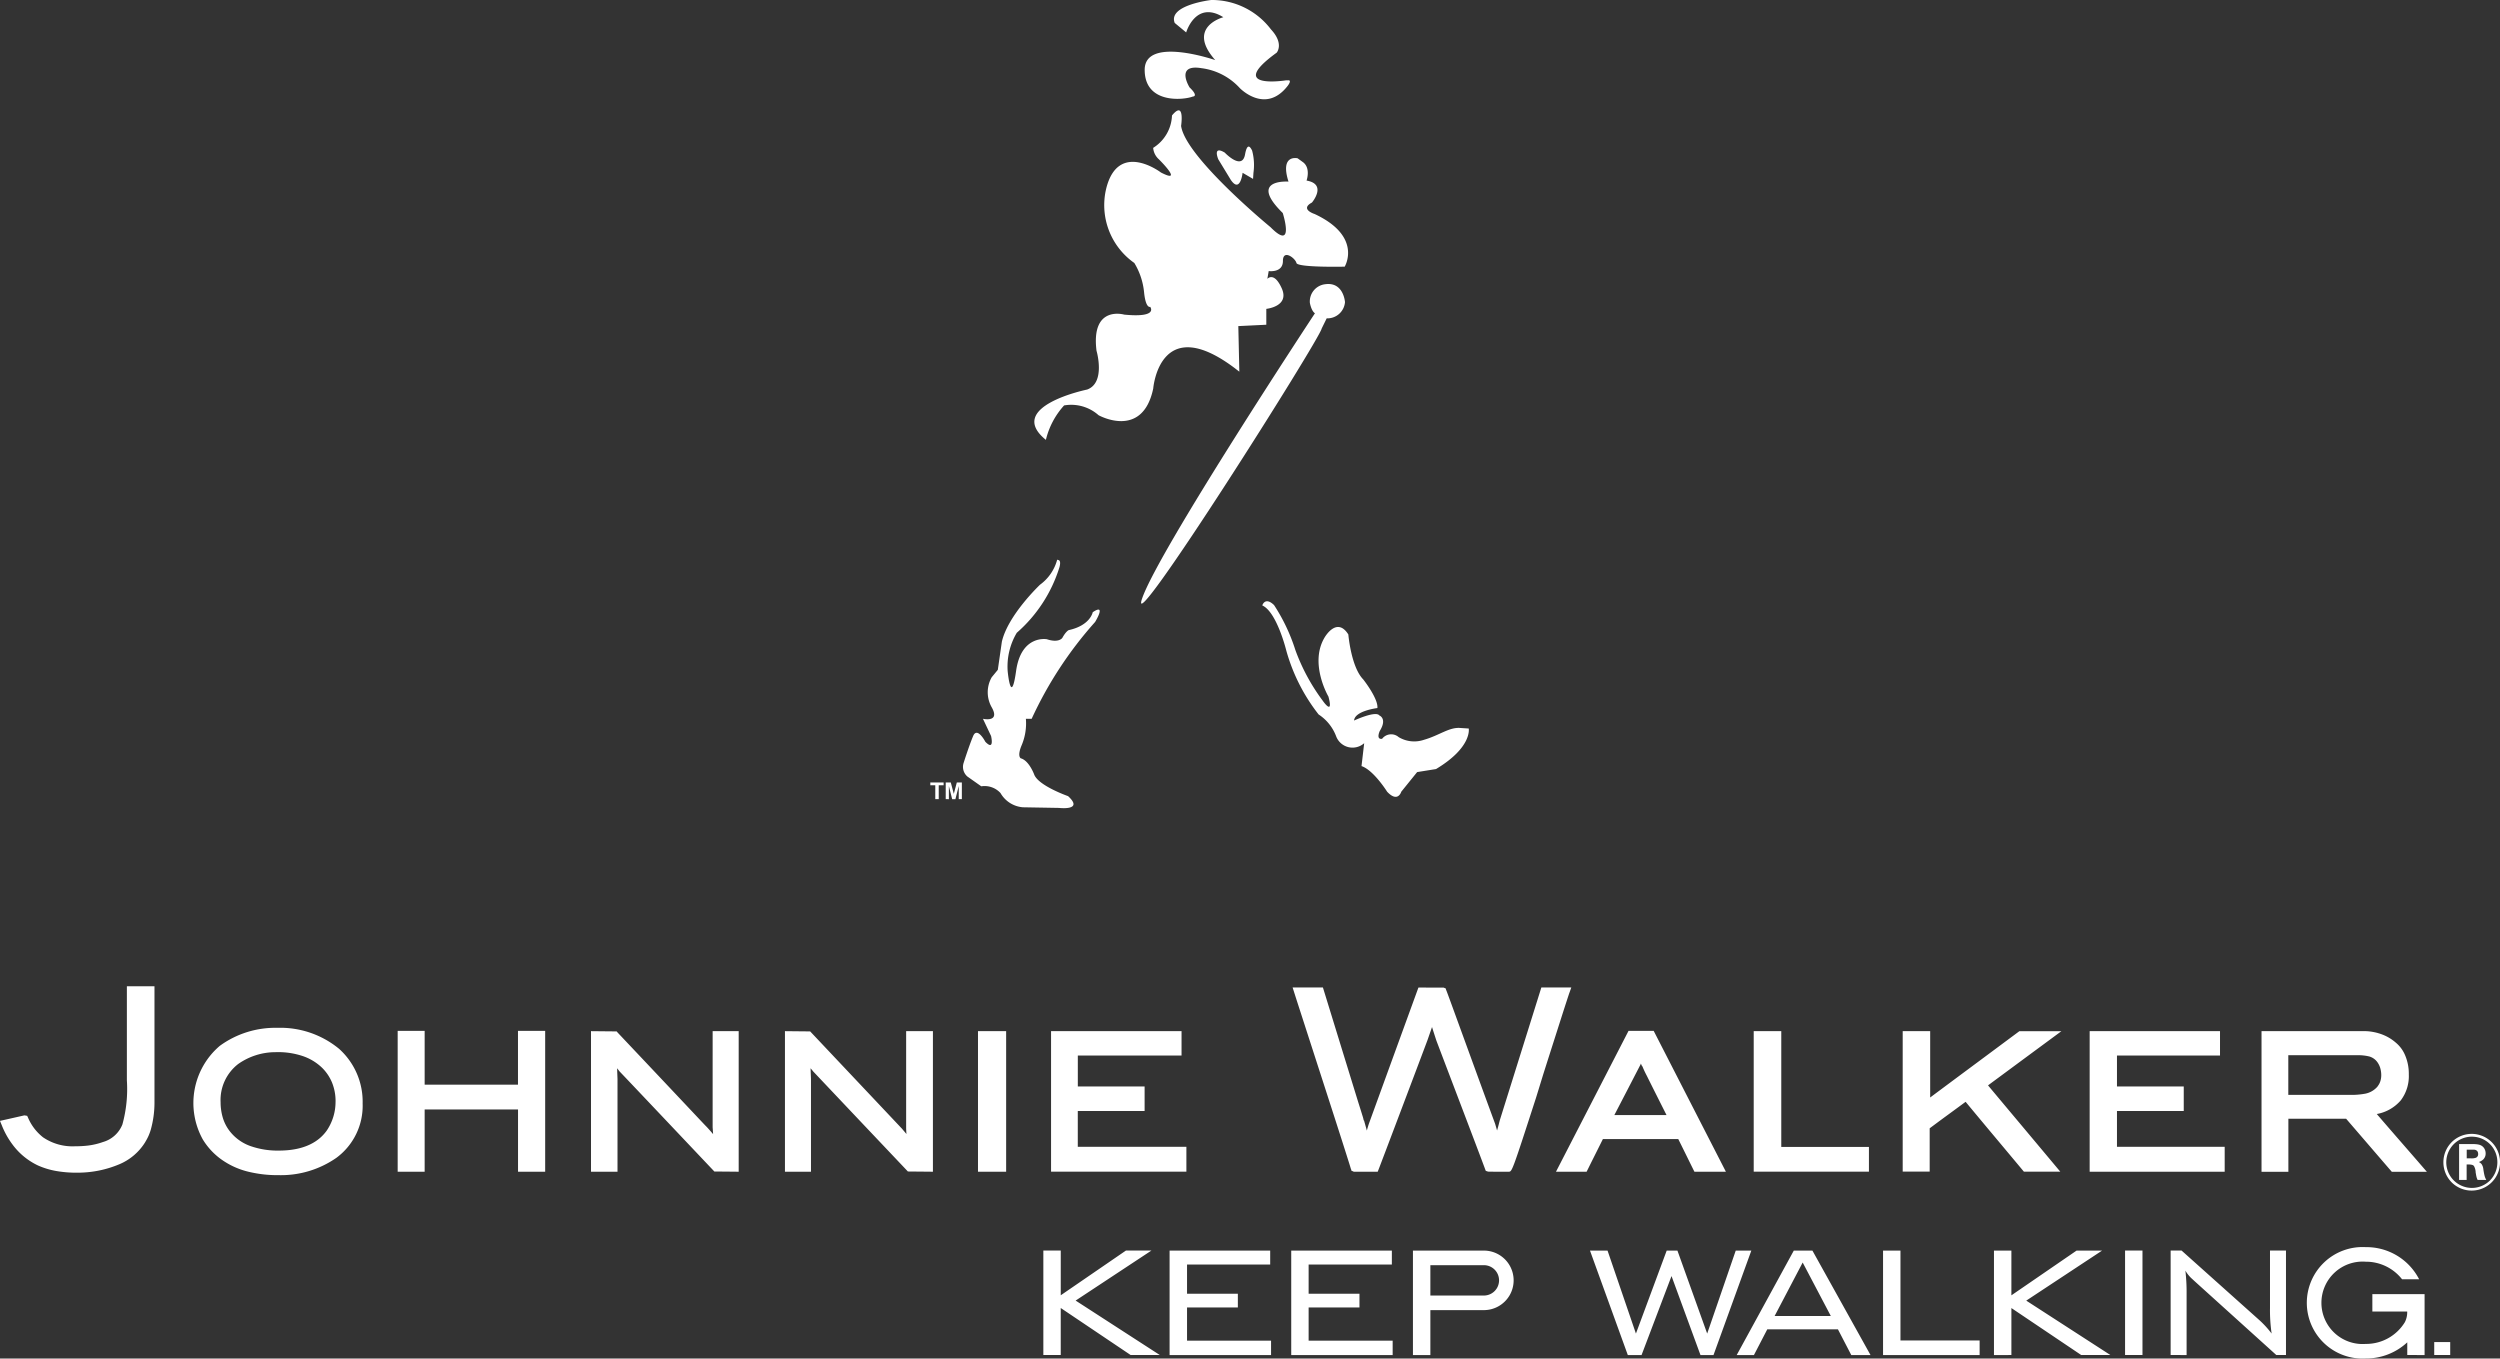 <svg xmlns="http://www.w3.org/2000/svg" width="204.867" height="111.325" viewBox="0 0 204.867 111.325">
  <rect x="0" y="0" width="204.867" height="111.325" fill="#333333" stroke="none"/>
  <g id="Group_3451" data-name="Group 3451" transform="translate(-0.001 0)">
    <path id="Path_7001" data-name="Path 7001" d="M202.548,93.146a2.1,2.1,0,1,0,1.487,3.6,2.123,2.123,0,0,0,.617-1.49,2.081,2.081,0,0,0-2.1-2.108Zm-.012,4.418a2.323,2.323,0,0,1-1.6-.645,2.339,2.339,0,0,1-.018-3.333,2.323,2.323,0,1,1,1.613,3.978M105.395,6.582s-5.007.8-.775-2.266c0,0,.637-.72-.47-1.91A6.074,6.074,0,0,0,99.254,0s-3.569.415-2.988,1.881v0l.938.776S97.98,0,100.251,1.411c0,0-3.073.8-.665,3.513,0,0-5.782-1.992-5.782.8s3.155,2.491,3.955,2.185c0,0,.5,0-.276-.746,0,0-1.217-1.936.968-1.577A5.12,5.12,0,0,1,101.6,7.22s2.1,2.186,3.93-.194c0,0,.388-.5,0-.441l0,0Zm96.746,88.342h.354a1.083,1.083,0,0,0,.375-.042.307.307,0,0,0,.207-.321.41.41,0,0,0-.033-.165.288.288,0,0,0-.151-.146.351.351,0,0,0-.142-.037c-.065,0-.164,0-.338,0h-.272v.716Zm.377-1.172c.143,0,.265,0,.375.012a1.35,1.35,0,0,1,.3.051.685.685,0,0,1,.384.291.773.773,0,0,1,.114.409.664.664,0,0,1-.239.536,1.012,1.012,0,0,1-.319.173.6.6,0,0,1,.226.171.911.911,0,0,1,.144.424c.029.185.054.342.089.483a1.4,1.4,0,0,0,.151.388h-.709a1.146,1.146,0,0,1-.1-.284c-.022-.1-.039-.213-.061-.328a1.113,1.113,0,0,0-.142-.53c-.078-.092-.209-.117-.457-.126h-.14V96.69h-.618V93.752h1Zm-76.062-5.688-.29.945-.291.945c-.982,3.034-1.475,4.551-1.755,5.308s-.349.758-.488.756l-.833,0c-.417,0-.842,0-.861-.01l-.092-.03-.091-.031-.05-.129-.047-.129c-.383-1.029-1.23-3.259-2.052-5.42s-1.618-4.253-1.9-5c0,0-.061-.185-.135-.415s-.164-.508-.22-.691l-.246.709c-.077.226-.138.4-.14.4-.329.881-1.315,3.492-2.222,5.891s-1.736,4.587-1.753,4.624l-.045.116-.047.117h-1.954l-.082-.037-.083-.036-.021-.008-.019-.01,0-.022,0-.023-.022-.065c-.011-.031-.023-.061-.023-.053,0-.017-.113-.386-.724-2.3S108.242,88.1,106.238,81.9l-.156-.489-.156-.489h2.484l1.446,4.7,1.448,4.7c.164.519.274.866.344,1.1a2.719,2.719,0,0,1,.108.414l.01-.028.005-.015s.037.126.084.295.109.383.155.559c.034-.131.075-.269.107-.373s.056-.178.056-.178l2.02-5.555,2.022-5.555.013-.03.013-.031h.066l.981.005c.494,0,.992,0,1.012,0l.063.026.061.025.023.007.02.007.008.02.006.019s.011.034.019.064.017.056.015.04c.1.245.795,2.161,1.62,4.426s1.779,4.882,2.386,6.527c0,0,.022.071.052.176s.071.243.108.375c.037-.132.1-.345.144-.526s.085-.329.085-.33l1.7-5.433,1.7-5.433h1.962l.248,0,.245,0-.082.23-.083.231c-.016.042-.3.9-.7,2.156S126.969,86.448,126.456,88.064Zm10.11,3.31c-.839-1.665-1.33-2.643-1.615-3.22a7.9,7.9,0,0,1-.379-.817l0,.029v.028s-.021-.043-.039-.085l-.04-.088-.009-.025a.35.35,0,0,1-.017-.043c-.007.021-.015.041-.02.056a.1.1,0,0,0-.011.029l-.041.078-.041.078s-.482.932-.982,1.9l-1.082,2.084h4.274Zm-1.052-6.9,2.959,5.774,2.961,5.774h-2.58s-.319-.642-.642-1.3-.657-1.326-.683-1.381h-6.175c-.027.056-.361.726-.689,1.381s-.647,1.3-.647,1.3h-2.511l2.974-5.774,2.974-5.774h2.059Zm-47.192,9.5h8.9v2.043H86.132V84.5H96.825v2h-8.5v2.53h5.473v2.014H88.322v2.93ZM74.257,84.5h2.194V96.019l-1.026-.01L74.4,96l-3.883-4.1-3.884-4.106s-.024-.033-.062-.08-.092-.11-.147-.174c.007.167.014.389.022.569s.012.318.012.318v7.595H64.325V84.5l1.034.011,1.033.01s1.879,1.992,3.76,3.984,3.759,3.985,3.762,3.987.049.061.121.145.162.193.246.291c0-.039-.01-.152-.015-.255s-.009-.2-.009-.2V84.5Zm5.887,0h2.307V96.019H80.144V84.5Zm114.7,4.513a1.283,1.283,0,0,0,.237-.475,1.617,1.617,0,0,0,.056-.427,2.091,2.091,0,0,0-.069-.54,1.568,1.568,0,0,0-.2-.456,1.224,1.224,0,0,0-.727-.544,3.81,3.81,0,0,0-.95-.1l-.03,0-.031,0H187.52v3.25h5.009a6.139,6.139,0,0,0,1.233-.087,1.769,1.769,0,0,0,1.084-.613m-.071,2.272c.093.114,1.118,1.3,2.12,2.45s1.979,2.28,1.979,2.28H196s-.922-1.069-1.849-2.147-1.864-2.164-1.894-2.2h-4.731v4.347h-2.2V84.5h8.56a4.27,4.27,0,0,1,1.356.284,3.676,3.676,0,0,1,1.108.675,2.668,2.668,0,0,1,.7.922,3.842,3.842,0,0,1,.345,1.669,3.284,3.284,0,0,1-.655,2.117A3.372,3.372,0,0,1,194.775,91.289ZM173.48,93.976h8.827v2.043H171.242V84.5h10.682v2H173.48v2.53h5.472v2.014H173.48v2.93ZM168.93,84.5l-2.95,2.176c-1.484,1.1-2.988,2.206-3.065,2.267.062.078,1.543,1.846,3.008,3.594l2.912,3.478h-2.981s-1.168-1.4-2.349-2.81-2.373-2.844-2.426-2.915c-.071.051-.789.58-1.5,1.1s-1.41,1.043-1.447,1.072v3.549h-2.211V84.5h2.252v5.437c.145-.112,1.972-1.471,3.763-2.8l3.545-2.634h3.449Zm-22.959,9.485h7.183v2.03h-9.442V84.5h2.259v9.485ZM12.66,80.819l0,4.8,0,4.8a8.228,8.228,0,0,1-.3,2.145,4.012,4.012,0,0,1-.42.96l-.025.043-.025.044a4.555,4.555,0,0,1-2.1,1.792,8.777,8.777,0,0,1-3.382.694,9.65,9.65,0,0,1-1.8-.137,6.4,6.4,0,0,1-1.5-.456A5.53,5.53,0,0,1,1.034,93.8a6.712,6.712,0,0,1-.891-1.6L.071,92.03,0,91.852l1-.225L2,91.4l.114.02.114.019.038.081.037.081a4.075,4.075,0,0,0,1.228,1.6,4.278,4.278,0,0,0,2.635.732,8.505,8.505,0,0,0,1.058-.059,5.76,5.76,0,0,0,1.215-.289,2.43,2.43,0,0,0,1.591-1.436,10.9,10.9,0,0,0,.368-3.617V80.819H12.66ZM27.5,90.268a4.074,4.074,0,0,0-.285-1.543,3.673,3.673,0,0,0-.815-1.218,4.233,4.233,0,0,0-1.649-.985,6.355,6.355,0,0,0-2.176-.3,5.313,5.313,0,0,0-3.062.975,3.729,3.729,0,0,0-1.435,3.124,4.5,4.5,0,0,0,.15,1.16,3.377,3.377,0,0,0,.716,1.357,3.721,3.721,0,0,0,1.6,1.085,6.7,6.7,0,0,0,2.307.364c2.151,0,3.313-.769,3.937-1.656a4.207,4.207,0,0,0,.71-2.361Zm2.218.167a5.3,5.3,0,0,1-2.151,4.445A7.943,7.943,0,0,1,22.852,96.3a10.078,10.078,0,0,1-2.606-.308,6.371,6.371,0,0,1-2.041-.935,5.582,5.582,0,0,1-1.585-1.683,6.158,6.158,0,0,1,1.39-7.668,7.716,7.716,0,0,1,4.718-1.479,7.573,7.573,0,0,1,5.06,1.721,5.825,5.825,0,0,1,1.93,4.488m12.734-5.959h2.224V96.019H42.452v-5.1H34.8v5.1H32.589V84.476H34.8v4.41h7.648v-4.41ZM58.4,84.5h2.134V96.019l-.994-.01-1-.008L54.66,91.9c-1.943-2.053-3.888-4.105-3.894-4.106l-.059-.08-.135-.174c.005.183.013.4.02.58s.012.307.012.307v7.595H48.432V84.5l1.051.011,1.051.01.04.047.04.047c3.161,3.345,4.942,5.235,5.956,6.312s1.262,1.341,1.358,1.432c0,0,.079.087.181.2s.23.261.329.38c-.007-.122-.017-.264-.025-.375s-.013-.192-.013-.193V84.5Zm27.1,26.539v-8.561h1.426v3.666l5.343-3.666h2.089l-6.212,4.1,6.892,4.458H92.648l-5.723-3.85v3.85Zm111.769,0V110a4.957,4.957,0,0,1-3.4,1.324,4.57,4.57,0,1,1,0-9.125,4.851,4.851,0,0,1,4.372,2.632h-1.4a3.759,3.759,0,0,0-2.976-1.438,3.378,3.378,0,1,0,0,6.737,3.718,3.718,0,0,0,3.209-1.786,1.789,1.789,0,0,0,.189-.869h-2.855v-1.427h4.28v4.994Zm2.209-1.059h1.31v1.059h-1.31Zm-21.6,1.059v-8.561h.895l6.4,5.724a8.015,8.015,0,0,1,.98,1.078,13.4,13.4,0,0,1-.133-2.107v-4.695h1.31v8.561l-.793,0-6.589-5.953q-.365-.333-.415-.382a2.789,2.789,0,0,1-.447-.581,15.121,15.121,0,0,1,.1,1.875v5.044Zm-3.735-8.561h1.427v8.561h-1.427ZM163.4,111.043v-8.561h1.428v3.666l5.341-3.666h2.091l-6.214,4.1,6.894,4.458h-2.39l-5.722-3.85v3.85Zm-9.089,0v-8.561h1.427v7.366h6.487v1.195Zm-11.993,0,4.679-8.561h1.526l4.762,8.561h-1.577l-1.093-2.108h-5.791l-1.093,2.108Zm3.107-3.2h4.606l-2.306-4.383Zm-12.03,3.2-3.1-8.561h1.439l2.326,6.8,2.521-6.8h.88l2.438,6.8,2.34-6.8h1.278l-3.1,8.561H139.35l-2.373-6.474-2.456,6.474Zm-17.608-8.561v8.561h1.428V107.36H121.6a2.439,2.439,0,1,0,0-4.878Zm5.819,3.683h-4.391v-2.488H121.6a1.244,1.244,0,1,1,0,2.488m-15.787,4.878v-8.561h8.246v1.145h-6.82v2.389h4.166v1.128h-4.166v2.721h6.886v1.178Zm-9.968,0v-8.561h8.244v1.145H97.275v2.389h4.164v1.128H97.275v2.721h6.885v1.178ZM77.5,65.489V64.12h.415l.248.934.246-.934h.413v1.369h-.255V64.411l-.273,1.078h-.266l-.27-1.078v1.078Zm-.855,0V64.351h-.407V64.12h1.089v.231h-.4v1.138Zm26.04-50.828-.857-.5s-.19,1.716-.966.581v0l-1.025-1.685s-.5-1.162.527-.553c0,0,1.412,1.495,1.662.167.192-1.08.471-.554.581-.333a4.547,4.547,0,0,1,.11,1.826h0Zm6.034,11.427a1.449,1.449,0,0,0,1.5-1.328s-.11-1.687-1.632-1.467a1.423,1.423,0,0,0-1.247,1.521s.112.665.416.858c0,0-12.808,19.42-14.164,23.377-1.355,3.924,14.579-21.274,14.718-22.132l0,0ZM120.359,59.7s.309,1.524-2.681,3.322l0,0-1.547.248-1.3,1.609s-.275.941-1.159,0c0,0-1.107-1.77-2.1-2.1v0l.22-1.878a1.435,1.435,0,0,1-2.294-.552,3.687,3.687,0,0,0-1.44-1.8,14.993,14.993,0,0,1-2.655-5.256s-.775-3.154-1.963-3.68c0,0,.222-.747.967-.027a15,15,0,0,1,1.744,3.679,16.15,16.15,0,0,0,2.239,4.15s.914,1.327.472-.332c0,0-1.578-2.683-.332-4.814,0,0,1-1.8,1.963-.276,0,0,.221,2.656,1.217,3.679,0,0,1.247,1.576,1.164,2.351,0,0-1.855.222-1.911,1.024,0,0,1.772-.83,2.076-.415,0,0,.664.249.028,1.272,0,0-.332.72.194.637a.935.935,0,0,1,1.355-.138,2.469,2.469,0,0,0,2.075.221c1.27-.363,2.074-1.052,2.988-.968l0,0ZM86.634,45.864a3.732,3.732,0,0,1-1.406,2.051S82.6,50.4,82.1,52.59l0,0-.331,2.3-.5.609a2.484,2.484,0,0,0,0,2.462c.72,1.273-.719.941-.719.941l0,0,.666,1.411s.306,1.275-.469.473c0,0-.663-1.273-1-.471s-.775,2.186-.775,2.186a1.046,1.046,0,0,0,.305,1.134l0,0,1.135.8a1.773,1.773,0,0,1,1.579.556,2.326,2.326,0,0,0,1.826,1.163h0l2.964.052s2.075.252.746-.965c0,0-2.378-.83-2.766-1.743,0,0-.415-1.162-1.105-1.355,0,0-.333-.139.081-1.108a4.6,4.6,0,0,0,.332-2.129l0,0h.472a31.9,31.9,0,0,1,5.2-7.937s.967-1.576-.194-.8c0,0-.193,1.079-1.965,1.466,0,0-.221.083-.526.636,0,0-.276.443-1.271.111,0,0-2.1-.387-2.518,2.6s-.692,0-.692,0a5.419,5.419,0,0,1,.747-3.126,11.736,11.736,0,0,0,3.487-5.34s.164-.5-.029-.607v0Zm19.7-32.893s-1.465-.356-.745,1.912c0,0-3.347-.249-.471,2.573,0,0,1.025,3.209-1,1.162,0,0-6.971-5.726-7.33-8.3,0,0,.331-2.158-.746-.857A3.272,3.272,0,0,1,94.5,12.117a1.4,1.4,0,0,0,.47.94s2.1,2.075.167,1.079c0,0-3.486-2.655-4.482,1.3a5.789,5.789,0,0,0,2.3,6.114,5.678,5.678,0,0,1,.8,2.407c.137,1.354.5,1.189.5,1.189s.719.913-2.13.636c0,0-2.738-.8-2.268,2.96,0,0,.774,2.628-.773,3.182,0,0-6.752,1.383-3.376,4.122a6.423,6.423,0,0,1,1.492-2.822,3.369,3.369,0,0,1,2.823.8s3.6,2.02,4.481-2.185c0,0,.5-6.335,6.695-1.66l0,0,.361.279-.083-3.735,2.294-.112v-1.3s1.912-.193,1.275-1.659c-.636-1.441-1.19-.8-1.19-.8h0l.111-.639s1.165.169,1.165-.828,1.025-.221,1.108.167c.108.386,3.954.3,3.954.3s1.5-2.462-2.462-4.314c0,0-1.244-.388-.221-.941,0,0,1.273-1.5-.442-1.8,0,0,.36-.995-.275-1.494h0Z" fill="#fff" fill-rule="evenodd"/>
  </g>
</svg>
